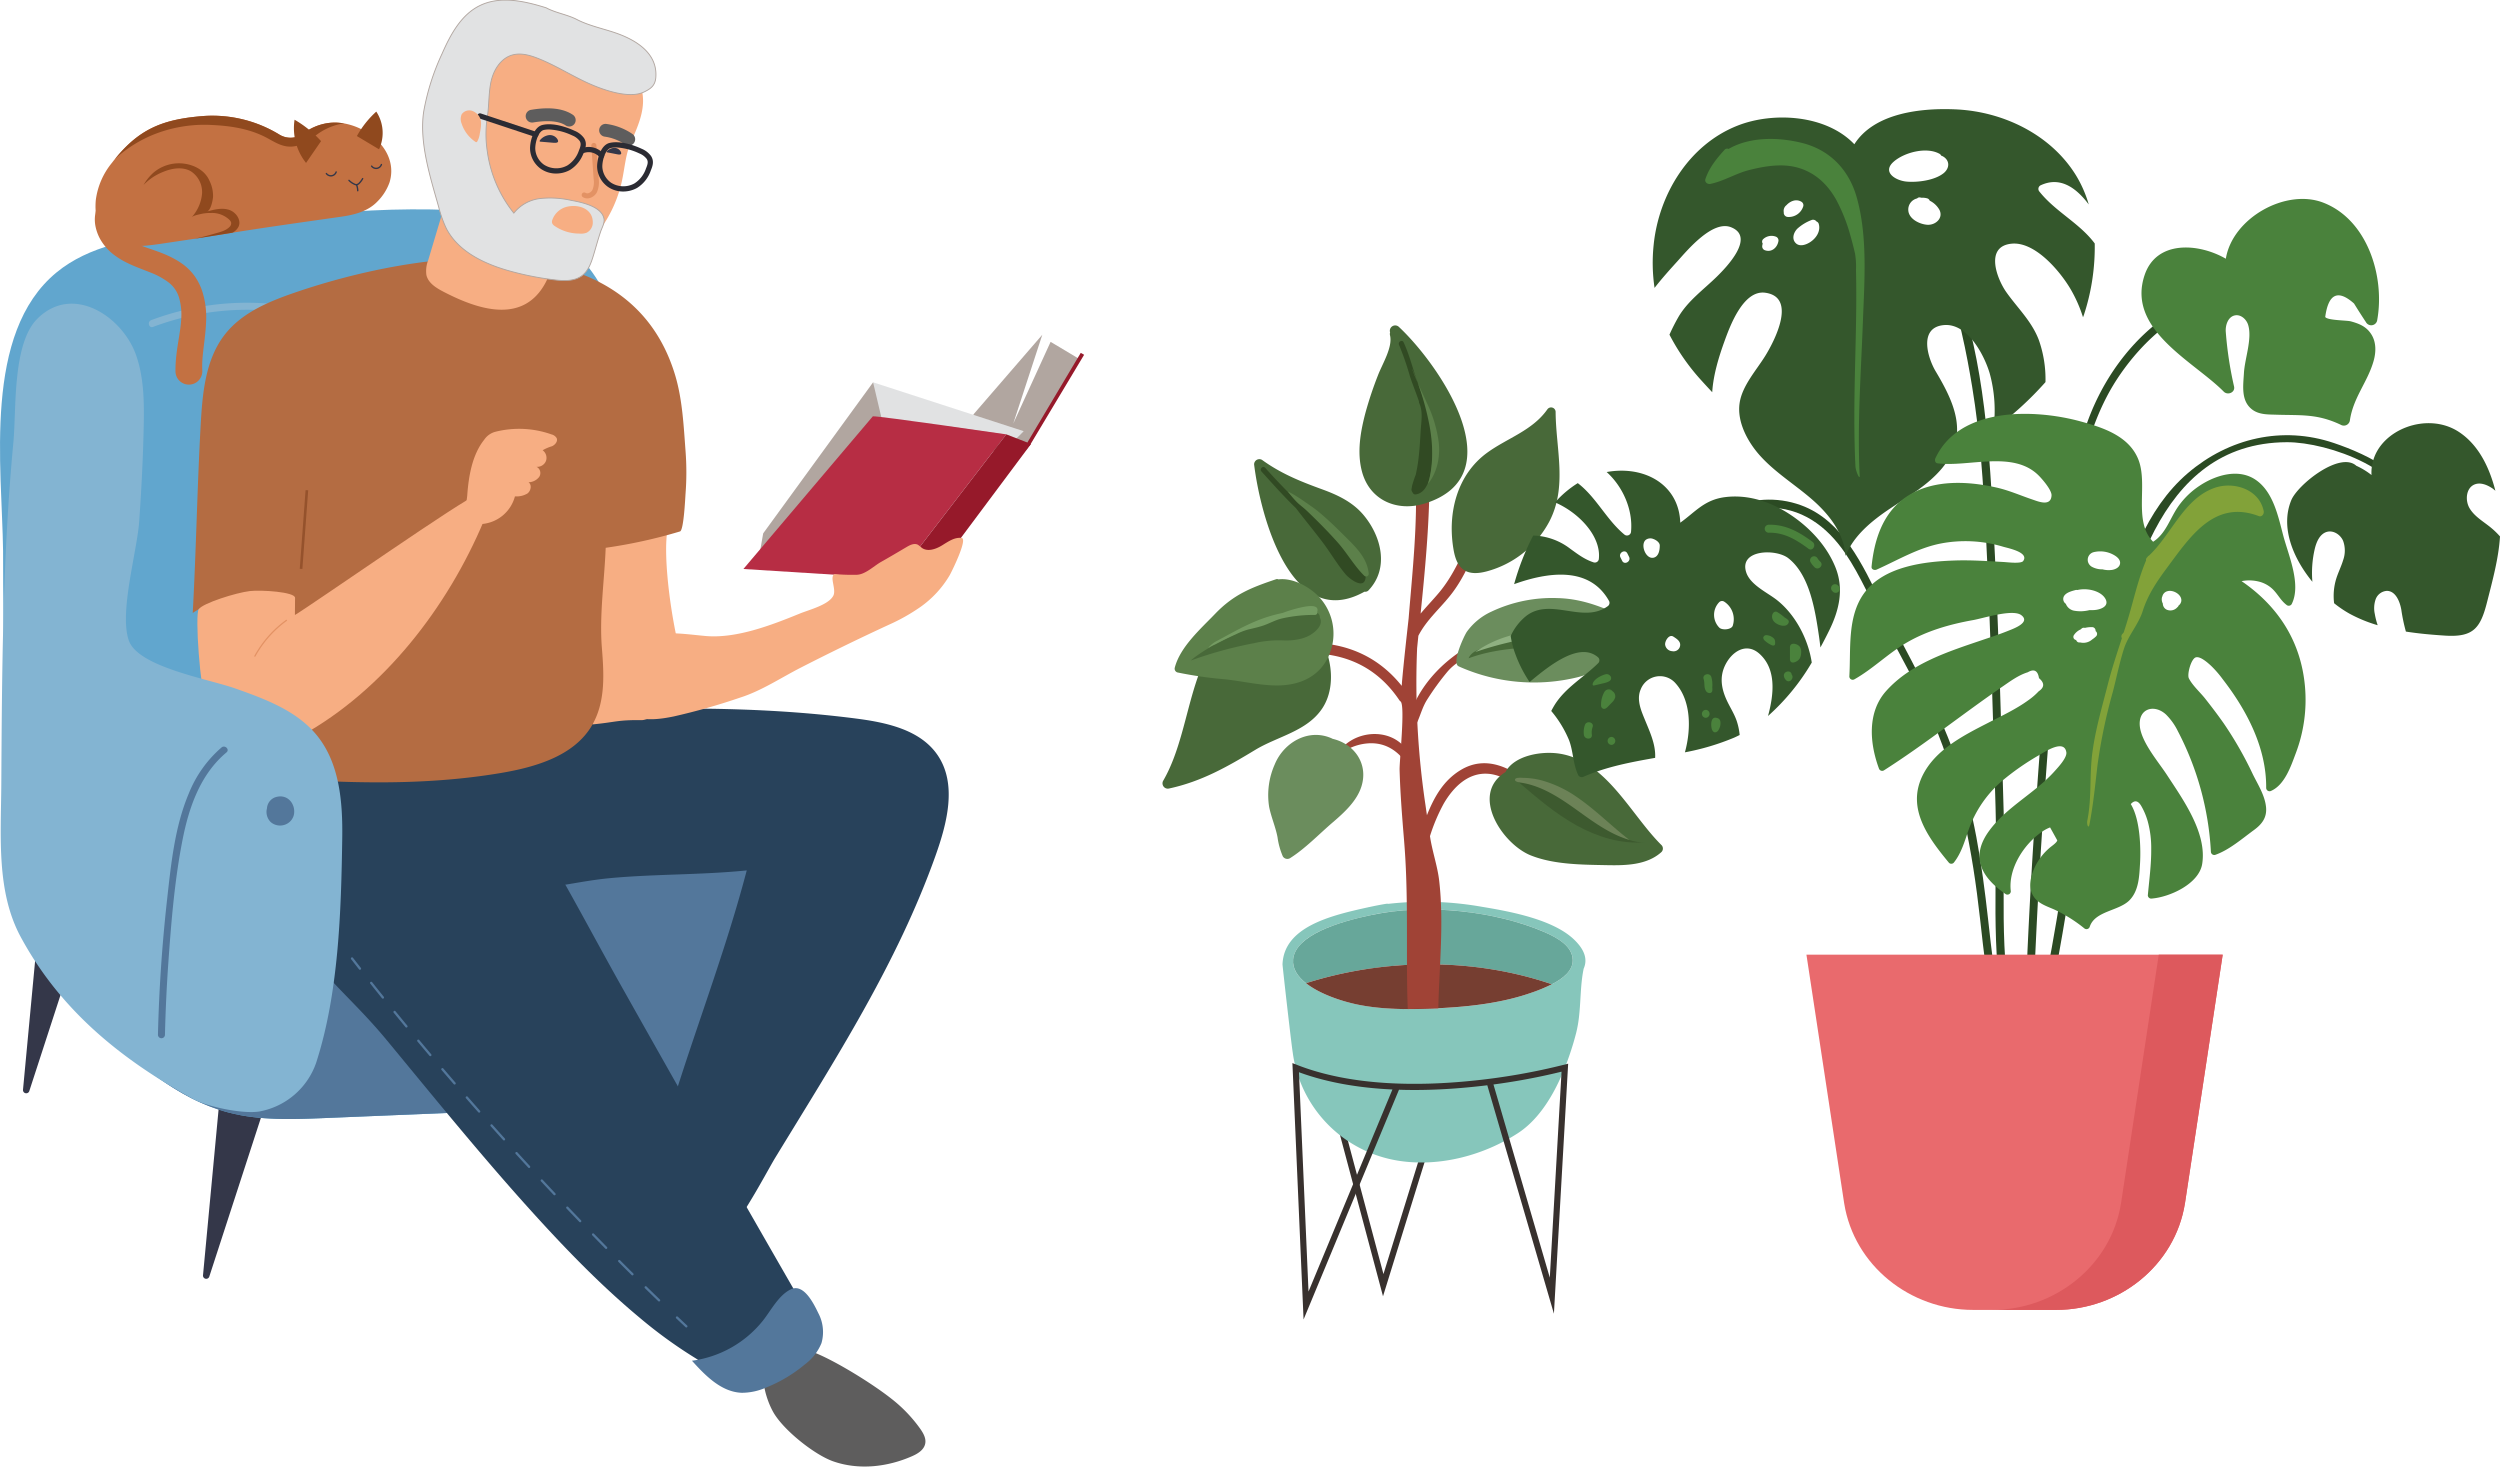 <svg xmlns="http://www.w3.org/2000/svg" width="766.207" height="449.471" viewBox="0 0 766.207 449.471">
    <defs>
        <style>
            .cls-1{fill:#343749}.cls-2{fill:#5e5d5d}.cls-4{fill:#53779b}.cls-5{fill:#83b4d2}.cls-6{fill:#28425b}.cls-7{fill:#f7ae83}.cls-10{fill:#e39264}.cls-11{fill:#b1a6a0}.cls-14{fill:#96192a}.cls-19{stroke-miterlimit:10}.cls-16{fill:#2b2b33}.cls-17{fill:#c37142}.cls-18{fill:#90491e}.cls-19{fill:none;stroke:#38312e;stroke-width:1.886px}.cls-23{fill:#a04336}.cls-24{fill:#486939}.cls-25{fill:#314a23}.cls-26{fill:#5c804a}.cls-28{fill:#6b8d5d}.cls-29{fill:#8fb081}.cls-32{fill:#2b4a23}.cls-33{fill:#4a823c}.cls-34{fill:#34572c}
        </style>
    </defs>
    <g id="Component_188_1" data-name="Component 188 – 1" transform="translate(0 .036)">
        <g id="Group_3722" data-name="Group 3722" transform="translate(-602.355 -265.828)">
            <g id="Warstwa_1" data-name="Warstwa 1" transform="translate(602.355 265.828)">
                <g id="Group_2079" data-name="Group 2079">
                    <g id="Group_2009" data-name="Group 2009" transform="translate(62.213 318.176)">
                        <g id="Group_2008" data-name="Group 2008">
                            <path id="Path_410" data-name="Path 410" class="cls-1" d="m-1603.547 1706.934-6.124 65.169a.99.99 0 0 0 .894 1.079.99.99 0 0 0 1.034-.679l20.239-62.25a8.238 8.238 0 0 0-5.289-10.384 8.238 8.238 0 0 0-10.385 5.289 8.658 8.658 0 0 0-.369 1.776z" transform="translate(1609.675 -1699.462)"/>
                        </g>
                    </g>
                    <g id="Group_2011" data-name="Group 2011" transform="translate(7.045 261.313)">
                        <g id="Group_2010" data-name="Group 2010">
                            <path id="Path_411" data-name="Path 411" class="cls-1" d="m-1633.911 1675.636-6.125 65.171a.989.989 0 0 0 .894 1.077.988.988 0 0 0 1.034-.679l20.239-62.25a8.24 8.24 0 0 0-5.288-10.385 8.237 8.237 0 0 0-10.385 5.289 8.646 8.646 0 0 0-.369 1.777z" transform="translate(1640.04 -1668.164)"/>
                        </g>
                    </g>
                    <g id="Group_2012" data-name="Group 2012" transform="translate(233.908 412.768)">
                        <path id="Path_412" data-name="Path 412" class="cls-2" d="M-1476.019 1767.3a44.016 44.016 0 0 1 8.957 9.295c.923 1.323 1.844 2.874 1.559 4.5-.342 1.968-2.262 3.143-4.021 3.917-7.629 3.361-16.357 4.313-24.142 1.606-5.765-2.006-15.265-9.564-18.393-15.049-2.471-4.331-5.009-13.124-1.065-17.477a8.59 8.59 0 0 1 6.545-2.568 20.246 20.246 0 0 1 6.922 1.673c6.52 2.539 17.777 9.489 23.638 14.103z" transform="translate(1515.172 -1751.527)"/>
                    </g>
                    <g id="Group_2016" data-name="Group 2016" transform="translate(0 64.118)">
                        <g id="Group_2013" data-name="Group 2013">
                            <path id="Path_413" data-name="Path 413" d="M-1493.706 1560.695c-32.172-3.218-64.557 1.419-96.557 6.045-12.808 1.852-26.317 4-36.313 12.211-22.667 18.619-16.731 59.6-16.4 85.325 0 27.871.709 55.76 1.063 83.628.142 11.139-1.439 22.532 3.577 32.55 5.648 11.284 14.309 20.121 23.419 28.655 12.142 11.375 25 23.157 41.115 27.343 9.56 2.483 19.6 2.091 29.471 1.682l84.006-3.479c12.83-.532 21-2.2 33.077-6.573s23.407-12.151 29.436-23.49 5.669-26.52-2.952-36.039c-8.285-9.146-21.676-11.315-32.158-17.828-15.817-9.825-23.727-28.993-25.234-47.551s2.366-37.067 5.016-55.5 4.006-37.712-2.265-55.244-19.773-29.882-38.301-31.735z" transform="translate(1643.918 -1559.625)" style="fill:#61a6ce"/>
                        </g>
                        <g id="Group_2014" data-name="Group 2014" transform="translate(3.126 182.66)">
                            <path id="Path_414" data-name="Path 414" class="cls-4" d="m-1416.127 1664.406 21.965-4.242c.9 20.773 5.133 43.137-5.06 62.306-6.028 11.339-17.36 19.118-29.436 23.49s-20.247 6.04-33.077 6.573l-84.006 3.479c-9.869.409-19.91.8-29.47-1.682-16.113-4.186-28.973-15.968-41.115-27.343-9.109-8.533-17.77-17.37-23.418-28.655a31.249 31.249 0 0 1-2.453-6.906 941.386 941.386 0 0 1 131.65-14.556c19.651-.759 36.48-1.277 55.771-5z" transform="translate(1642.198 -1660.164)"/>
                        </g>
                        <g id="Group_2015" data-name="Group 2015" transform="translate(45.619 28.63)">
                            <path id="Path_415" data-name="Path 415" class="cls-5" d="M-1618.083 1580.717a83.336 83.336 0 0 1 37.249-4.955c1.364.131 1.379 2.282 0 2.15a81.865 81.865 0 0 0-36.676 4.878c-1.297.486-1.856-1.59-.573-2.073z" transform="translate(1618.809 -1575.384)"/>
                        </g>
                    </g>
                    <g id="Group_2017" data-name="Group 2017" transform="translate(81.693 207.242)">
                        <path id="Path_416" data-name="Path 416" class="cls-6" d="M-1593.7 1709.813c8.108 18.413 18.8 24.612 31.609 40.126 14.3 17.313 28.437 34.774 43.473 51.458 10.652 11.821 21.743 23.37 33.989 33.562a141.857 141.857 0 0 0 16.553 12.065c5.713 3.5 10.211 8.243 17.533 6.684 4.618-.983 8.65-3.721 12.443-6.535 3.034-2.253 6.283-5.129 6.312-8.91.016-2.238-1.135-4.3-2.255-6.241q-27.994-48.539-55.482-97.45c-8.5-15.074-16.553-30.544-25.388-45.4-7.287-12.251-14.829-26.762-25.241-36.653-10.062-9.555-41.694-22.024-52.717-7.453-4.587 6.066-4.915 20.915-5.612 28.141-1.198 12.382-.279 25.111 4.783 36.606z" transform="translate(1598.953 -1638.403)"/>
                    </g>
                    <g id="Group_2018" data-name="Group 2018" transform="translate(114.694 215.869)">
                        <path id="Path_417" data-name="Path 417" class="cls-6" d="M-1433.437 1647.426c9.443 1.206 19.921 3.37 25.294 11.228 6.032 8.82 2.972 20.748-.609 30.815-11.795 33.151-30.764 62.487-49.088 92.525-3 4.92-13.234 24.947-18.688 26.811-9 3.072-11.186-19.062-17.9-25.795 8.019-30.534 19.788-58.471 27.81-89-13.96 1.421-28.213 1.079-42.041 2.384-14.364 1.357-25.239 6.081-39.877.794a53.417 53.417 0 0 1-30.014-27.579c-1.893-4.117-3.23-8.993-1.293-13.092 2.053-4.346 7.047-6.348 11.656-7.716a139.279 139.279 0 0 1 32.4-5.554c10.779-.559 21.422 1.671 32.029 1.4 23.567-.595 46.811-.224 70.321 2.779z" transform="translate(1580.789 -1643.151)"/>
                    </g>
                    <g id="Group_2023" data-name="Group 2023" transform="translate(59.069 79.039)">
                        <g id="Group_2021" data-name="Group 2021">
                            <g id="Group_2019" data-name="Group 2019" transform="translate(118.671 83.218)">
                                <path id="Path_418" data-name="Path 418" class="cls-7" d="M-1546.057 1621.2a115.387 115.387 0 0 1 26.7-7.556 177.706 177.706 0 0 0-.229 3.158c-.738 11.913 3.461 38.6 9.233 48.64-2.824-.264-13.939 6.646-16.764 6.617-7.563-.08-7.583.572-15.109 1.313-1.584-10.362-4.174-41.697-3.831-52.172z" transform="translate(1546.088 -1613.643)"/>
                            </g>
                            <g id="Group_2020" data-name="Group 2020">
                                <path id="Path_419" data-name="Path 419" d="M-1611.406 1676.625c1.047-19.149 1.355-37.819 2.4-56.97.547-10 1.352-20.717 7.591-28.555 5.388-6.771 13.89-10.15 22.085-12.93 35.837-12.149 101.024-22.955 115.727 25.417 2.289 7.531 2.656 15.727 3.245 23.532a85.6 85.6 0 0 1-.005 12.881c-.1 1.332-.543 11.293-1.7 11.64a154.175 154.175 0 0 1-22.776 5.013c-.39 9.949-1.962 20.621-1.179 30.537.622 7.865 1.2 16.388-2.858 23.6-5.4 9.589-17.338 13.07-28.19 14.9-24.462 4.113-48.711 3.052-73.265 1.3-1.457-.105 3.034-25.984 3.6-28.3 2.251-9.2 6.513-17.218 6.682-26.691a37.445 37.445 0 0 0-31.357 4.626z" transform="translate(1611.406 -1567.838)" style="fill:#b46c42"/>
                            </g>
                        </g>
                        <g id="Group_2022" data-name="Group 2022" transform="translate(32.8 71.133)">
                            <path id="Rectangle_1047" data-name="Rectangle 1047" transform="rotate(-85.767 12.982 12.057)" style="fill:#95522c" d="M0 0h24.18v.806H0z"/>
                        </g>
                    </g>
                    <g id="Group_2024" data-name="Group 2024" transform="translate(130.564 53.251)">
                        <path id="Path_420" data-name="Path 420" class="cls-7" d="m-1563.475 1553.644-7.92 26.507a9.038 9.038 0 0 0-.545 4.473c.569 2.562 3.151 4.07 5.483 5.271 9.128 4.695 22.4 9.691 29.8-.875 3.775-5.4 4.432-12.3 4.969-18.868z" transform="translate(1572.054 -1553.644)"/>
                    </g>
                    <g id="Group_2028" data-name="Group 2028" transform="translate(60.493 131.393)">
                        <g id="Group_2025" data-name="Group 2025" transform="translate(0 20.834)">
                            <path id="Path_421" data-name="Path 421" class="cls-7" d="M-1525.838 1608.135c2.624 1.706 3.979 5.058 3.023 7.334-11.15 26.551-30.733 51.919-55.931 65.858-4.891 2.705-10.392 5.161-15.894 4.168-6.279-1.134-11.041-6.659-13.119-12.692s-3.646-28.55-2.447-30.239c1.317-1.854 11.343-5.031 15.639-5.552 3.407-.412 13.9.247 13.88 2.073-.007.976-.025 3.345-.042 5.258 5.386-3.206 53.719-36.972 54.891-36.208z" transform="translate(1610.622 -1608.122)"/>
                        </g>
                        <g id="Group_2026" data-name="Group 2026" transform="translate(82.219)">
                            <path id="Path_422" data-name="Path 422" class="cls-7" d="M-1564.868 1616.94c.411-5.719 1.5-12.334 5.178-16.931a5.957 5.957 0 0 1 3.528-2.476 29.671 29.671 0 0 1 5.358-.823 29.688 29.688 0 0 1 10.719 1.307c.345.109.689.225 1.028.346a2.514 2.514 0 0 1 1.586 1.145c.423.963-.452 2.03-1.408 2.473a13.231 13.231 0 0 0-2.889 1.241 2.877 2.877 0 0 1 1.023 3.261 2.878 2.878 0 0 1-2.9 1.81 2.142 2.142 0 0 1 .783 3.141 4.274 4.274 0 0 1-3.241 1.6c1.1.763.752 2.618-.315 3.426a6.458 6.458 0 0 1-3.841.892 11.431 11.431 0 0 1-9.153 8.348 6.616 6.616 0 0 1-3.957-.456c-3.131-1.569-1.699-5.495-1.499-8.304z" transform="translate(1565.368 -1596.654)"/>
                        </g>
                        <g id="Group_2027" data-name="Group 2027" transform="translate(17.437 58.511)">
                            <path id="Path_423" data-name="Path 423" class="cls-10" d="M-1600.831 1640.2a.192.192 0 0 1-.093-.023.193.193 0 0 1-.076-.263 33.6 33.6 0 0 1 9.718-11.014.2.2 0 0 1 .271.042.2.2 0 0 1-.044.271 33.245 33.245 0 0 0-9.607 10.886.192.192 0 0 1-.169.101z" transform="translate(1601.024 -1628.86)"/>
                        </g>
                    </g>
                    <g id="Group_2032" data-name="Group 2032" transform="translate(.221 93.042)">
                        <g id="Group_2029" data-name="Group 2029">
                            <path id="Path_424" data-name="Path 424" class="cls-5" d="M-1602.323 1591.275c2.468 7 2.505 14.59 2.348 22.009-.205 9.673-.7 19.336-1.379 28.986-.656 9.271-6.188 27.962-3.176 36.51 2.865 8.132 24.2 11.715 32.619 14.687 9.215 3.254 18.913 6.84 25.061 14.437 6.94 8.573 7.887 20.44 7.725 31.47-.329 22.471-1.088 47.466-8.006 68.846a22.754 22.754 0 0 1-17.306 14.885c-4.985.877-16.062-1.409-20.492-3.857-21.715-12-40.432-26.865-52.717-49.581-7.567-13.993-6.062-30.933-5.968-47.1.205-34.863.409-69.793 3.7-104.529.945-9.956-.374-30.134 7.311-37.846 10.889-10.925 26.134-.682 30.28 11.083z" transform="translate(1643.796 -1575.546)"/>
                        </g>
                        <g id="Group_2030" data-name="Group 2030" transform="translate(48.183 135.739)">
                            <path id="Path_425" data-name="Path 425" class="cls-4" d="M-1614.489 1697.293c1.232-11 2.345-22.443 6.7-32.733a36.6 36.6 0 0 1 10.006-14.035c1.053-.881 2.583.63 1.518 1.519-8 6.684-11.491 16.782-13.452 26.709-2.418 12.247-3.45 24.876-4.339 37.31q-.8 11.255-1.068 22.54a1.075 1.075 0 0 1-2.149 0q.493-20.703 2.784-41.31z" transform="translate(1617.276 -1650.258)"/>
                        </g>
                        <g id="Group_2031" data-name="Group 2031" transform="translate(81.472 151.006)">
                            <path id="Path_426" data-name="Path 426" class="cls-4" d="M-1598.82 1662.3a3.847 3.847 0 0 1 3.192-3.544 4.219 4.219 0 0 1 2.845.383 4.4 4.4 0 0 1 1.873 2.1 4.985 4.985 0 0 1 .331 3.072 4.172 4.172 0 0 1-1.67 2.466 4.411 4.411 0 0 1-5.423-.242 4.369 4.369 0 0 1-1.148-4.235z" transform="translate(1598.953 -1658.661)"/>
                        </g>
                    </g>
                    <g id="Group_2033" data-name="Group 2033" transform="translate(212.073 394.763)">
                        <path id="Path_427" data-name="Path 427" class="cls-4" d="M-1488.451 1749.3a12.343 12.343 0 0 1 .959 9.148 15.232 15.232 0 0 1-4.971 6.437 43.859 43.859 0 0 1-12.033 7.205 18.512 18.512 0 0 1-7.446 1.594c-6.219-.234-11.087-5.2-15.25-9.827a33.422 33.422 0 0 0 21.822-12.376c2.444-3.116 4.707-7.605 8.383-9.468 3.965-2.013 7.034 4.159 8.536 7.287z" transform="translate(1527.191 -1741.617)"/>
                    </g>
                    <g id="Group_2038" data-name="Group 2038" transform="translate(107.541 293.376)">
                        <g id="Group_2037" data-name="Group 2037">
                            <g id="Group_2034" data-name="Group 2034" transform="translate(99.593 110.033)">
                                <path id="Path_428" data-name="Path 428" class="cls-4" d="M-1526.695 1749.786a.343.343 0 0 1-.241-.1q-1.428-1.341-2.864-2.7a.355.355 0 0 1-.012-.5.357.357 0 0 1 .5-.013q1.433 1.363 2.858 2.7a.354.354 0 0 1 .016.5.349.349 0 0 1-.257.113z" transform="translate(1529.91 -1746.376)"/>
                            </g>
                            <g id="Group_2035" data-name="Group 2035" transform="translate(5.876 7.494)">
                                <path id="Path_429" data-name="Path 429" class="cls-4" d="M-1492.917 1787.918a.354.354 0 0 1-.247-.1q-2.042-1.976-4.094-3.986a.354.354 0 0 1-.005-.5.353.353 0 0 1 .5-.005q2.052 2.011 4.093 3.984a.355.355 0 0 1 .007.5.353.353 0 0 1-.254.107zm-8.161-8a.353.353 0 0 1-.249-.1q-2.019-2-4.044-4.039a.354.354 0 0 1 0-.5.354.354 0 0 1 .5 0q2.022 2.033 4.041 4.037a.353.353 0 0 1 0 .5.35.35 0 0 1-.247.104zm-8.06-8.1a.35.35 0 0 1-.252-.107q-2-2.025-3.99-4.078a.354.354 0 0 1 .005-.5.354.354 0 0 1 .5.008q2 2.049 3.988 4.077a.356.356 0 0 1-.005.5.351.351 0 0 1-.245.103zm-7.956-8.181a.35.35 0 0 1-.256-.109q-1.973-2.052-3.946-4.124a.355.355 0 0 1 .013-.5.355.355 0 0 1 .5.013q1.97 2.071 3.943 4.122a.355.355 0 0 1-.009.5.358.358 0 0 1-.244.101zm-7.869-8.272a.352.352 0 0 1-.258-.11q-1.954-2.077-3.9-4.17a.356.356 0 0 1 .018-.5.358.358 0 0 1 .5.018q1.946 2.093 3.9 4.168a.354.354 0 0 1-.015.5.352.352 0 0 1-.244.097zm-7.783-8.358a.352.352 0 0 1-.262-.115q-1.935-2.1-3.861-4.211a.353.353 0 0 1 .022-.5.358.358 0 0 1 .5.022q1.924 2.112 3.859 4.209a.356.356 0 0 1-.02.5.357.357 0 0 1-.237.098zm-7.7-8.443a.358.358 0 0 1-.263-.116q-1.916-2.125-3.819-4.255a.353.353 0 0 1 .027-.5.356.356 0 0 1 .5.027q1.9 2.128 3.817 4.251a.358.358 0 0 1-.025.5.366.366 0 0 1-.236.097zm-7.614-8.526a.349.349 0 0 1-.265-.12q-1.9-2.147-3.777-4.295a.356.356 0 0 1 .034-.5.353.353 0 0 1 .5.033q1.878 2.148 3.774 4.293a.355.355 0 0 1-.031.5.359.359 0 0 1-.234.093zm-7.529-8.612a.353.353 0 0 1-.267-.122q-1.877-2.172-3.732-4.34a.352.352 0 0 1 .041-.5.351.351 0 0 1 .5.038q1.856 2.166 3.73 4.335a.355.355 0 0 1-.036.5.355.355 0 0 1-.235.093zm-7.437-8.7a.352.352 0 0 1-.268-.125q-1.853-2.191-3.679-4.375a.355.355 0 0 1 .046-.5.352.352 0 0 1 .5.046q1.826 2.182 3.675 4.371a.356.356 0 0 1-.042.5.352.352 0 0 1-.23.091zm-7.327-8.77a.349.349 0 0 1-.273-.129q-1.829-2.212-3.626-4.417a.357.357 0 0 1 .051-.5.356.356 0 0 1 .5.051q1.8 2.2 3.623 4.415a.355.355 0 0 1-.047.5.351.351 0 0 1-.226.089zm-7.22-8.857a.358.358 0 0 1-.276-.131q-1.8-2.24-3.568-4.466a.355.355 0 0 1 .056-.5.355.355 0 0 1 .5.056q1.766 2.224 3.567 4.462a.356.356 0 0 1-.053.5.358.358 0 0 1-.224.088z" transform="translate(1581.493 -1689.937)"/>
                            </g>
                            <g id="Group_2036" data-name="Group 2036">
                                <path id="Path_430" data-name="Path 430" class="cls-4" d="M-1581.955 1689.625a.348.348 0 0 1-.278-.134q-1.221-1.559-2.42-3.109a.354.354 0 0 1 .064-.5.351.351 0 0 1 .5.063q1.2 1.548 2.417 3.1a.354.354 0 0 1-.061.5.348.348 0 0 1-.222.08z" transform="translate(1584.726 -1685.812)"/>
                            </g>
                        </g>
                    </g>
                    <g id="Group_2047" data-name="Group 2047" transform="translate(227.843 102.554)">
                        <g id="Group_2039" data-name="Group 2039" transform="translate(65.705)">
                            <path id="Path_431" data-name="Path 431" class="cls-11" d="m-1445.063 1588.239-8.839-5.279-11.454 25.053 8.909-27.232-21.009 24.3-4.89 10.325 11 .933 7.625.625 2.587-1.065z" transform="translate(1482.346 -1580.781)"/>
                        </g>
                        <g id="Group_2040" data-name="Group 2040" transform="translate(39.581 14.585)">
                            <path id="Path_432" data-name="Path 432" d="m-1450.405 1603.781-46.156-14.972-.164 17.211s40.354 2.051 41.555 1.833 4.765-4.072 4.765-4.072z" transform="translate(1496.725 -1588.809)" style="fill:#e1e2e3"/>
                        </g>
                        <g id="Group_2041" data-name="Group 2041" transform="translate(4.439 14.585)">
                            <path id="Path_433" data-name="Path 433" class="cls-11" d="m-1480.763 1588.809-33.683 46.29-1.623 9.217 38.935-40.145z" transform="translate(1516.068 -1588.809)"/>
                        </g>
                        <g id="Group_2046" data-name="Group 2046" transform="translate(0 5.556)">
                            <g id="Group_2042" data-name="Group 2042" transform="translate(0 19.444)">
                                <path id="Path_434" data-name="Path 434" d="M-1478.848 1594.548c1.3-.237 40.907 5.525 40.907 5.525l-33.969 44.192-46.6-2.929z" transform="translate(1518.511 -1594.541)" style="fill:#b72d44"/>
                            </g>
                            <g id="Group_2043" data-name="Group 2043" transform="translate(46.601 24.976)">
                                <path id="Path_435" data-name="Path 435" class="cls-14" d="M-1492.861 1641.778c2.018-.634 12.458-2.275 12.458-2.275l29.086-38.976-7.574-2.941z" transform="translate(1492.861 -1597.586)"/>
                            </g>
                            <g id="Group_2045" data-name="Group 2045" transform="translate(87.021)">
                                <g id="Group_2044" data-name="Group 2044">
                                    <path id="Path_436" data-name="Path 436" class="cls-14" d="m-1469.99 1612.427-.623-1.107 16.369-27.481 1.031.588z" transform="translate(1470.613 -1583.839)"/>
                                </g>
                            </g>
                        </g>
                    </g>
                    <g id="Group_2048" data-name="Group 2048" transform="translate(186.979 164.794)">
                        <path id="Path_437" data-name="Path 437" class="cls-7" d="M-1445.974 1636.294a58.187 58.187 0 0 1-9.524 5.361q-13.653 6.312-27.051 13.167c-6.034 3.087-12.093 7.122-18.5 9.16a197.579 197.579 0 0 1-20.536 5.824c-4.123.838-8.5 1.387-12.456-.06-8.45-3.09-9.023-15.593-2.745-21.095 3.261-2.856 7.688-4.068 12.018-4.311s8.653.391 12.97.785c9.429.859 20.241-3.314 28.908-6.855 2.936-1.2 8.815-2.658 10.292-5.465 1.036-1.964-1.267-5.785.4-6.653a60.778 60.778 0 0 0 6.971.212c2.6-.2 5.093-2.709 7.269-3.935 2.629-1.481 5.234-3.029 7.838-4.568 1.05-.621 2.338-1.257 3.428-.709a9.038 9.038 0 0 1 1.2.939c1.77 1.314 4.3.443 6.179-.7s3.861-2.6 6.048-2.313c2.015.262-3.257 10.748-3.646 11.413a31.375 31.375 0 0 1-9.063 9.803z" transform="translate(1541.003 -1615.039)"/>
                    </g>
                    <g id="Group_2065" data-name="Group 2065" transform="translate(129.521)">
                        <g id="Group_2052" data-name="Group 2052">
                            <g id="Group_2051" data-name="Group 2051">
                                <g id="Group_2049" data-name="Group 2049" transform="translate(4.081 8.554)">
                                    <path id="Path_438" data-name="Path 438" class="cls-7" d="M-1520.419 1591.264a38.867 38.867 0 0 1-2.94 3.469c-2.075 2.175-4.453 4.7-7.465 5.609-3.764 1.134-7.948.522-11.649-.41-7.433-1.871-14.745-5.016-20.109-10.5a25.475 25.475 0 0 1-6.526-11.551 22.309 22.309 0 0 1-.567-6.929c.148-2.216-.4-4.043-.569-6.254-.776-10.1 1.659-21.181 8.6-28.924 5.072-5.661 13.307-7.471 20.706-6.467a55.719 55.719 0 0 1 19.958 6.5c2.664 1.511 4.884 3.457 7.487 5.018 2.563 1.537 5.083 3.536 6.008 6.533 1.784 5.779-.85 11.5-3.125 16.657-1.639 3.712-1.891 7.849-2.741 11.807a39.745 39.745 0 0 1-7.068 15.442z" transform="translate(1570.382 -1529.043)"/>
                                </g>
                                <g id="Group_2050" data-name="Group 2050">
                                    <path id="Path_439" data-name="Path 439" d="M-1504.764 1552.492c-4.52 2.168-12.273-.606-16.2-2.3-5.634-2.431-10.8-5.867-16.52-8.083-2.484-.961-5.238-1.69-7.8-.906-3.5 1.07-5.671 4.7-6.41 8.288-.745 3.616-.526 7.342-1.143 10.955a34.284 34.284 0 0 0 .054 10.343 38.518 38.518 0 0 0 8.116 18.82 12.075 12.075 0 0 1 8.147-4.473 29.512 29.512 0 0 1 9.484.578c3.071.571 9.37 1.819 10.011 5.683.214 1.286-.641 2.7-1.039 3.877-.772 2.287-1.4 4.631-2.1 6.944-.723 2.4-1.55 4.965-3.528 6.506-2.387 1.859-5.728 1.7-8.728 1.318a91.911 91.911 0 0 1-14.25-2.895c-7.485-2.18-15.181-5.945-18.724-12.9a35.005 35.005 0 0 1-2.293-6.481c-2.551-9.066-6.046-19.818-4.6-29.292a71.172 71.172 0 0 1 5.659-17.786c2.535-5.756 5.75-11.753 11.361-14.586 6.3-3.181 13.826-1.5 20.507.589 2.909 1.577 6.464 2.055 9.442 3.6 3.539 1.842 7.9 2.756 11.677 4.042 6.188 2.1 13.052 6.139 12.494 13.639-.192 2.528-1.507 3.51-3.617 4.52z" transform="translate(1572.628 -1524.334)" style="stroke-miterlimit:10;stroke:#b1a6a0;stroke-width:.283px;fill:#e1e2e3"/>
                                </g>
                            </g>
                        </g>
                        <g id="Group_2053" data-name="Group 2053" transform="translate(48.754 43.772)">
                            <path id="Path_440" data-name="Path 440" class="cls-10" d="M-1544.087 1565.425a2.442 2.442 0 0 1-1.364-.405.777.777 0 0 1-.213-1.075.776.776 0 0 1 1.077-.213 1.012 1.012 0 0 0 .823.1 2.111 2.111 0 0 0 1.274-1.025 6.376 6.376 0 0 0 .354-3.416l-.7-10.136a.776.776 0 0 1 .721-.827.766.766 0 0 1 .827.721l.7 10.134a7.827 7.827 0 0 1-.527 4.241 3.656 3.656 0 0 1-2.265 1.81 2.822 2.822 0 0 1-.707.091z" transform="translate(1545.794 -1548.426)"/>
                        </g>
                        <g id="Group_2054" data-name="Group 2054" transform="translate(54.113 37.933)">
                            <path id="Path_441" data-name="Path 441" class="cls-2" d="M-1533.778 1551.884a1.957 1.957 0 0 1-1.108-.343 14.65 14.65 0 0 0-6.259-2.415 1.965 1.965 0 0 1-1.681-2.213 1.961 1.961 0 0 1 2.215-1.68 18.622 18.622 0 0 1 7.947 3.063 1.965 1.965 0 0 1 .51 2.732 1.966 1.966 0 0 1-1.624.856z" transform="translate(1542.844 -1545.213)"/>
                        </g>
                        <g id="Group_2055" data-name="Group 2055" transform="translate(31.597 33.163)">
                            <path id="Path_442" data-name="Path 442" class="cls-2" d="M-1541.888 1548.161a1.962 1.962 0 0 1-1.094-.332c-1.986-1.332-5.525-1.655-9.962-.905a1.967 1.967 0 0 1-2.266-1.611 1.965 1.965 0 0 1 1.609-2.266c5.589-.943 9.9-.432 12.807 1.517a1.965 1.965 0 0 1 .538 2.727 1.962 1.962 0 0 1-1.632.87z" transform="translate(1555.237 -1542.587)"/>
                        </g>
                        <g id="Group_2056" data-name="Group 2056" transform="translate(56.386 45.288)">
                            <path id="Path_443" data-name="Path 443" class="cls-1" d="M-1541.395 1550.634a.284.284 0 0 1-.167-.074c-.083-.1.016-.251.115-.34a3.425 3.425 0 0 1 2.158-.957 2.2 2.2 0 0 1 2.008 1.1c.561 1.09-.362 1-1.1.86-1.003-.202-2.009-.394-3.014-.589z" transform="translate(1541.593 -1549.262)"/>
                        </g>
                        <g id="Group_2057" data-name="Group 2057" transform="translate(35.864 41.369)">
                            <path id="Path_444" data-name="Path 444" class="cls-1" d="M-1552.618 1549.124a.338.338 0 0 1-.218-.069c-.118-.116-.014-.316.1-.44a4.3 4.3 0 0 1 2.565-1.484 2.754 2.754 0 0 1 2.653 1.1c.847 1.285-.316 1.3-1.254 1.219-1.285-.112-2.566-.217-3.846-.326z" transform="translate(1552.889 -1547.104)"/>
                        </g>
                        <g id="Group_2062" data-name="Group 2062" transform="translate(16.789 34.698)">
                            <g id="Group_2058" data-name="Group 2058" transform="translate(36.699 8.856)">
                                <path id="Path_445" data-name="Path 445" class="cls-16" d="M-1535.2 1563.414a8.171 8.171 0 0 1-4.644-1.4 7.872 7.872 0 0 1-3.343-6.007c-.094-2.222.976-6.859 3.881-7.5 3.589-.79 8 .986 9.728 1.788a6.734 6.734 0 0 1 2.91 2.233c1.079 1.642.414 3.265-.071 4.451a10.141 10.141 0 0 1-4.209 5.336c-.146.08-.294.156-.449.232a8.725 8.725 0 0 1-3.803.867zm-2.171-13.51a7.361 7.361 0 0 0-1.592.162c-1.768.389-2.7 4.022-2.627 5.87a6.331 6.331 0 0 0 2.656 4.76 6.988 6.988 0 0 0 6.836.414 9.14 9.14 0 0 0 .369-.193 8.684 8.684 0 0 0 3.51-4.546c.5-1.226.788-2.1.214-2.968a5.317 5.317 0 0 0-2.246-1.661 19.04 19.04 0 0 0-7.116-1.842zm6.032 11.711z" transform="translate(1543.188 -1548.307)"/>
                            </g>
                            <g id="Group_2059" data-name="Group 2059" transform="translate(16.142 3.344)">
                                <path id="Path_446" data-name="Path 446" class="cls-16" d="M-1546.511 1560.382a8.151 8.151 0 0 1-4.644-1.407 7.867 7.867 0 0 1-3.343-6c-.095-2.224.975-6.86 3.879-7.5 3.588-.79 8 .989 9.729 1.788a6.747 6.747 0 0 1 2.911 2.234c1.078 1.641.413 3.265-.072 4.451a10.131 10.131 0 0 1-4.21 5.334c-.146.082-.294.16-.45.234a8.727 8.727 0 0 1-3.8.866zm-2.173-13.51a7.507 7.507 0 0 0-1.592.16c-1.768.389-2.705 4.022-2.625 5.87a6.321 6.321 0 0 0 2.656 4.76 6.981 6.981 0 0 0 6.835.414c.125-.062.249-.125.369-.191a8.663 8.663 0 0 0 3.51-4.546c.5-1.226.788-2.1.214-2.967a5.3 5.3 0 0 0-2.245-1.663 19.072 19.072 0 0 0-7.122-1.838z" transform="translate(1554.503 -1545.273)"/>
                            </g>
                            <g id="Group_2060" data-name="Group 2060" transform="translate(31.379 10.306)">
                                <path id="Path_447" data-name="Path 447" class="cls-16" d="M-1539.415 1552.562a.8.8 0 0 1-.605-.276 4.395 4.395 0 0 0-5.01-1.265.8.8 0 0 1-1.032-.461.8.8 0 0 1 .46-1.032 5.961 5.961 0 0 1 6.793 1.713.8.8 0 0 1-.083 1.128.8.8 0 0 1-.523.193z" transform="translate(1546.116 -1549.105)"/>
                            </g>
                            <g id="Group_2061" data-name="Group 2061">
                                <path id="Path_448" data-name="Path 448" class="cls-16" d="M-1545.454 1550.7a.8.8 0 0 1-.251-.04l-17.134-5.674a.8.8 0 0 1-.507-1.01.8.8 0 0 1 1.008-.507l17.134 5.674a.8.8 0 0 1 .507 1.01.8.8 0 0 1-.757.547z" transform="translate(1563.388 -1543.432)"/>
                            </g>
                        </g>
                        <g id="Group_2063" data-name="Group 2063" transform="translate(11.674 33.811)">
                            <path id="Path_449" data-name="Path 449" class="cls-7" d="M-1562.162 1543.307a2.827 2.827 0 0 0-3.743.832 3.677 3.677 0 0 0 0 2.883 10.789 10.789 0 0 0 4.157 5.507.5.5 0 0 0 .4.124.479.479 0 0 0 .243-.229 6.633 6.633 0 0 0 .751-2.34c.483-2.595 1.033-5.24-1.808-6.777z" transform="translate(1566.203 -1542.944)"/>
                        </g>
                        <g id="Group_2064" data-name="Group 2064" transform="translate(39.637 63.096)">
                            <path id="Path_450" data-name="Path 450" class="cls-7" d="M-1545.835 1559.219a6.329 6.329 0 0 0-4.864 4.122 1.657 1.657 0 0 0-.078.9 1.77 1.77 0 0 0 .689.876 13.385 13.385 0 0 0 7.68 2.4 5.014 5.014 0 0 0 2.175-.234 3.481 3.481 0 0 0 1.942-3.258c-.021-3.999-4.081-5.478-7.544-4.806z" transform="translate(1550.812 -1559.063)"/>
                        </g>
                    </g>
                    <g id="Group_2078" data-name="Group 2078" transform="translate(29.057 34.167)">
                        <g id="Group_2076" data-name="Group 2076" transform="translate(.212)">
                            <g id="Group_2066" data-name="Group 2066" transform="translate(0 1.239)">
                                <path id="Path_451" data-name="Path 451" class="cls-17" d="M-1624.078 1581.275c4.233 3.416 10.8 2.621 16.057 1.86 3.434-.512 6.817-1.016 10.274-1.533q5.052-.8 10.1-1.61c11.609-1.886 23.315-3.508 34.983-5.174 4.051-.578 8.243-1.575 11.19-4.616a15.676 15.676 0 0 0 3.819-6.027c.131-.462.236-.919.318-1.372 1.78-10.1-10.23-18.183-19.474-16.664a16.245 16.245 0 0 0-7.27 3.134 6.579 6.579 0 0 1-7.536.256 39.392 39.392 0 0 0-22.625-5.62c-13.008.948-20.514 3.915-28.564 14.42a22.477 22.477 0 0 0-4.909 11.361c-.396 4.203.415 8.96 3.637 11.585z" transform="translate(1627.808 -1543.822)"/>
                            </g>
                            <g id="Group_2067" data-name="Group 2067" transform="translate(5.912 1.232)">
                                <path id="Path_452" data-name="Path 452" class="cls-18" d="M-1622.188 1555.137a40.337 40.337 0 0 1 8.817-5.223 41.951 41.951 0 0 1 18.726-3.216c5.467.257 10.93 1.085 15.884 3.519 2.584 1.268 4.937 3.094 7.943 3.107 3.114.014 5.578-1.746 7.976-3.514a18.4 18.4 0 0 1 7.143-3.359c.487-.1.985-.154 1.481-.214a15.231 15.231 0 0 0-5.245-.1 16.4 16.4 0 0 0-7.286 3.132 6.537 6.537 0 0 1-7.516.263 39.5 39.5 0 0 0-22.634-5.63c-12.527.931-19.936 3.725-27.655 13.3.761-.719 1.537-1.422 2.366-2.065z" transform="translate(1624.554 -1543.818)"/>
                            </g>
                            <g id="Group_2068" data-name="Group 2068" transform="translate(60.808 2.489)">
                                <path id="Path_453" data-name="Path 453" class="cls-18" d="M-1586.016 1551.069a33.71 33.71 0 0 0-8.12-6.559 17.122 17.122 0 0 0 3.519 13.241z" transform="translate(1594.338 -1544.51)"/>
                            </g>
                            <g id="Group_2069" data-name="Group 2069" transform="translate(80.109)">
                                <path id="Path_454" data-name="Path 454" class="cls-18" d="M-1583.715 1550.635a29.224 29.224 0 0 1 5.944-7.495 11.911 11.911 0 0 1 .847 11.557z" transform="translate(1583.715 -1543.14)"/>
                            </g>
                            <g id="Group_2072" data-name="Group 2072" transform="translate(77.479 20.333)">
                                <g id="Group_2070" data-name="Group 2070">
                                    <path id="Path_455" data-name="Path 455" class="cls-1" d="M-1582.714 1556.629h-.024a1.77 1.77 0 0 1-.78-.266 5.236 5.236 0 0 1-1.595-1.146.214.214 0 0 1 .027-.3.212.212 0 0 1 .3.027 4.833 4.833 0 0 0 1.47 1.043 1.432 1.432 0 0 0 .587.214 1.233 1.233 0 0 0 .805-.449 5.778 5.778 0 0 0 .966-1.307.217.217 0 0 1 .289-.089.214.214 0 0 1 .087.291 6.085 6.085 0 0 1-1.039 1.407 1.637 1.637 0 0 1-1.093.575z" transform="translate(1585.162 -1554.332)"/>
                                </g>
                                <g id="Group_2071" data-name="Group 2071" transform="translate(2.345 1.956)">
                                    <path id="Path_456" data-name="Path 456" class="cls-1" d="M-1583.322 1557.575a.216.216 0 0 1-.214-.209 5.235 5.235 0 0 0-.323-1.669.217.217 0 0 1 .127-.276.219.219 0 0 1 .276.127 5.738 5.738 0 0 1 .349 1.806.214.214 0 0 1-.207.221z" transform="translate(1583.872 -1555.408)"/>
                                </g>
                            </g>
                            <g id="Group_2073" data-name="Group 2073" transform="translate(84.416 16.017)">
                                <path id="Path_457" data-name="Path 457" class="cls-1" d="M-1579.741 1553.561a1.97 1.97 0 0 1-1.562-.779.214.214 0 0 1 .046-.3.214.214 0 0 1 .3.045 1.52 1.52 0 0 0 1.439.587 1.53 1.53 0 0 0 1.181-1.012.211.211 0 0 1 .269-.136.213.213 0 0 1 .138.269 1.964 1.964 0 0 1-1.521 1.3 1.7 1.7 0 0 1-.29.026z" transform="translate(1581.344 -1551.956)"/>
                            </g>
                            <g id="Group_2074" data-name="Group 2074" transform="translate(70.551 18.295)">
                                <path id="Path_458" data-name="Path 458" class="cls-1" d="M-1587.372 1554.814a1.976 1.976 0 0 1-1.562-.778.214.214 0 0 1 .046-.3.217.217 0 0 1 .3.046 1.53 1.53 0 0 0 1.439.587 1.529 1.529 0 0 0 1.179-1.01.214.214 0 0 1 .271-.138.214.214 0 0 1 .136.269 1.965 1.965 0 0 1-1.519 1.3 1.948 1.948 0 0 1-.29.024z" transform="translate(1588.976 -1553.21)"/>
                            </g>
                            <g id="Group_2075" data-name="Group 2075" transform="translate(14.722 15.841)">
                                <path id="Path_459" data-name="Path 459" class="cls-18" d="M-1619.7 1558.5a16.966 16.966 0 0 1 5.941-3.977c2.734-1.148 5.957-1.677 8.522-.236a7.6 7.6 0 0 1 3.463 6.906 12.369 12.369 0 0 1-3.253 7.285c.514-.59 2.077-.879 2.807-1.052a12.48 12.48 0 0 1 3.188-.334 7.685 7.685 0 0 1 5.651 2.1 1.887 1.887 0 0 1 .512.783 1.444 1.444 0 0 1-.4 1.3c-1.23 1.339-3.205 1.7-4.876 2.2q-3.074.908-6.215 1.566c3.959-.623 7.916-1.248 11.871-1.9a4.269 4.269 0 0 0 1.9-1.837c.952-2.071-.825-4.547-2.976-5.2-2.18-.675-4.486-.065-6.689.531 1.188-.326 1.778-3.5 1.851-4.47a10.385 10.385 0 0 0-1.137-5.038c-1.408-3.209-4.9-4.936-8.334-5.225a12.111 12.111 0 0 0-8.771 2.812 15.111 15.111 0 0 0-3.055 3.786z" transform="translate(1619.705 -1551.859)"/>
                            </g>
                        </g>
                        <g id="Group_2077" data-name="Group 2077" transform="translate(0 27.767)">
                            <path id="Path_460" data-name="Path 460" class="cls-17" d="M-1627.4 1560.467a10.619 10.619 0 0 0-.3 5.425 13.527 13.527 0 0 0 1.935 4.686 15.631 15.631 0 0 0 3.286 3.637 22.685 22.685 0 0 0 3.841 2.485c2.614 1.352 5.214 2.245 7.531 3.185a22.8 22.8 0 0 1 5.953 3.245 9.231 9.231 0 0 1 3.1 4.724 18.759 18.759 0 0 1 .607 6.47c-.238 4.617-1.8 9.815-1.757 15.9v.024a4.114 4.114 0 0 0 4.143 4.086 4.113 4.113 0 0 0 4.086-4.14c0-.069 0-.151-.007-.218-.265-4.438 1.007-9.508 1.186-15.365a26.04 26.04 0 0 0-1.251-9.05 17.621 17.621 0 0 0-2.235-4.421 16.556 16.556 0 0 0-3.481-3.574c-5.223-3.86-10.85-4.666-14.953-6.693a16.366 16.366 0 0 1-2.812-1.664 9.308 9.308 0 0 1-2.046-2.089 5.858 5.858 0 0 1-1.155-4.82l.015-.043a2.975 2.975 0 0 0-2-3.7 2.978 2.978 0 0 0-3.686 1.91z" transform="translate(1627.925 -1558.423)"/>
                        </g>
                    </g>
                </g>
            </g>
            <g id="Group_2578" data-name="Group 2578" transform="translate(958.62 365.503)">
                <g id="Group_2554" data-name="Group 2554" transform="translate(36.803 176.649)">
                    <path id="Path_999" data-name="Path 999" class="cls-19" d="m186.393 1730.533 15.55 58.322 15.55-50.18" transform="translate(-171.075 -1671.328)"/>
                    <g id="Group_2553" data-name="Group 2553">
                        <path id="Path_1000" data-name="Path 1000" d="M155.794 1710.722c.425-11.537 14.776-14.991 26.293-17.518.033 0 .032-.025.065-.025.132-.029.231-.032.329-.059 1.837-.4 3.545-.725 5.023-.968a2.554 2.554 0 0 1 .76 0 99.919 99.919 0 0 1 28.743.927c9.351 1.532 21.8 4.009 28.065 9.95 3.559 3.374 4.2 6.35 3.019 9-.992 4.78-.862 9.606-1.391 14.4a37.174 37.174 0 0 1-.912 5.307 102.973 102.973 0 0 1-.84 3.042c-2.951 9.892-8.14 21.9-17 27.655-10.472 6.8-23.876 10.368-36.294 8.507a38.777 38.777 0 0 1-32.747-33.366c-.44-2.68-3.127-26.474-3.113-26.852zm80.07-10c-14.9-6.384-36.152-8.747-52.757-5.152-.065.027-.1 0-.13.029-9.88 2.055-23.269 6.142-23.925 13.6-.686 7.514 12.119 12.3 19.986 13.867 8.5 1.7 17.667 1.481 26.4.992 9.129-.526 18.4-1.734 26.807-4.73 5.329-1.881 12.576-4.87 12.5-9.948-.076-4.173-4.437-6.745-8.881-8.662z" transform="translate(-155.794 -1691.505)" style="fill:#86c6bb"/>
                        <path id="Path_1001" data-name="Path 1001" d="M162.343 1715.667c-2.568-2.028-4.21-4.466-3.955-7.291.675-7.444 14.06-11.537 23.925-13.6.046-.008.085 0 .132-.009 16.6-3.609 37.864-1.232 52.764 5.152 4.451 1.907 8.786 4.481 8.864 8.647.061 3.249-2.873 5.635-6.391 7.43-24.043-8.242-51.401-7.949-75.339-.329z" transform="translate(-155.133 -1690.694)" style="fill:#67a79a"/>
                        <path id="Path_1002" data-name="Path 1002" d="M237.915 1710.264a51.476 51.476 0 0 1-6.111 2.536c-8.4 2.979-17.664 4.187-26.81 4.707-8.726.5-17.888.734-26.375-.969-4.918-.988-11.766-3.224-16.044-6.6 23.939-7.62 51.297-7.912 75.34.326z" transform="translate(-155.366 -1684.965)" style="fill:#763e31"/>
                    </g>
                    <path id="Path_1003" data-name="Path 1003" class="cls-19" d="m219.351 1729.378 19.113 65.53 3.982-69.87a195.31 195.31 0 0 1-28.585 4.973c-16.4 1.658-37.027 1.658-53.91-4.973l3.174 72.892 27.866-67.1" transform="translate(-155.914 -1674.169)"/>
                </g>
                <g id="Group_2561" data-name="Group 2561">
                    <path id="Path_1004" data-name="Path 1004" class="cls-23" d="M167.835 1657.3c13.151-1.142 24.386 2.981 32.4 13.005.044-.524.065-1.041.114-1.566.578-6.368 1.293-12.72 2-19.072 1.179-14.51 2.793-28.978 2.113-43.571-.1-2.068 3.119-2.063 3.215 0 .011.221.009.443.018.665a1.444 1.444 0 0 1 1.045 1.462c-.1 13.41-1.37 26.69-2.718 39.944 1.8-2.183 3.8-4.222 5.66-6.447 4.427-5.3 7.034-11.534 9.759-17.808.822-1.892 3.594-.258 2.776 1.623-2.438 5.613-4.76 11.324-8.468 16.25-3.4 4.512-7.826 8.109-10.416 13.169l-.381 3.767a253.425 253.425 0 0 0 2.561 48.11c.144 1.039.3 2.078.446 3.117 2.2-5.5 5.008-10.611 10.337-13.839 7.772-4.709 15.636-.727 21.783 4.7 1.553 1.373-.728 3.639-2.274 2.274-3.175-2.8-6.77-5.52-11.12-5.83-6.148-.437-10.625 4.13-13.51 9.026a54.991 54.991 0 0 0-4.284 10.083c.678 4.634 2.313 9.163 2.832 13.719 1.467 12.867.032 26.017-.284 39.07-1.866-.048-8.11.159-9.358.216-.492-13.674 0-26.827-.484-40.515a232.378 232.378 0 0 0-.624-10.93c-.6-7.286-1.189-14.555-1.391-21.866-.073-2.65 1.775-19.838.3-20.967a1.682 1.682 0 0 1-.385-.4c-7.48-11.129-18.579-15.311-31.673-14.175-2.049.179-2.037-3.037.011-3.214z" transform="translate(-126.895 -1559.814)"/>
                    <path id="Path_1005" data-name="Path 1005" class="cls-24" d="M207.428 1685.461c10.208-17.547 6.631-44.588 29.427-52.878 12.119-4.407 19.219 5.5 21.5 16.331 1.018 4.845.587 10.173-2.133 14.31-4.631 7.043-13.7 8.612-20.5 12.721-8.518 5.15-16.485 9.726-26.473 11.877a1.627 1.627 0 0 1-1.821-2.361z" transform="translate(-207.205 -1545.874)"/>
                    <path id="Path_1006" data-name="Path 1006" class="cls-24" d="M161.585 1635.218c-1.91-11 .95-22.952 10.407-29.768 6.188-4.461 13.747-6.716 18.322-13.184a1.392 1.392 0 0 1 2.555.742c.068 11.444 3.689 22.961-1.992 33.721a30.688 30.688 0 0 1-19.213 15.182c-2.288.592-4.886.865-6.866-.428-2.024-1.321-2.798-3.883-3.213-6.265z" transform="translate(-72.363 -1566.482)"/>
                    <g id="Group_2555" data-name="Group 2555" transform="translate(28.085 40.996)">
                        <path id="Path_1007" data-name="Path 1007" class="cls-24" d="M199.528 1602.317c5.8 4.2 11.708 6.58 18.389 9.012 4.839 1.76 9.428 3.92 12.784 7.952 5.475 6.575 7.829 16.3 1.514 22.988a1.394 1.394 0 0 1-1.286.457c-22.4 12.514-31.863-23.084-33.82-39.022a1.615 1.615 0 0 1 2.419-1.387z" transform="translate(-197.099 -1602.084)"/>
                        <path id="Path_1008" data-name="Path 1008" class="cls-25" d="M201.548 1603.924a188.656 188.656 0 0 0 18.535 18.143 75.264 75.264 0 0 1 9.06 9.243c1.336 1.59 3.205 3.553 3.2 5.772-.012 4.621-4.856 1.041-6.224-.6-2.482-2.978-4.489-6.425-6.819-9.533-2.7-3.606-5.6-7.058-8.321-10.648-3.691-3.568-7.141-7.445-10.566-11.241-.693-.766.44-1.906 1.135-1.136z" transform="translate(-198.144 -1601.264)"/>
                        <path id="Path_1009" data-name="Path 1009" class="cls-26" d="M201.572 1609.7c.989.584 1.948 1.22 2.89 1.875 1.514 1.054 3.069 2.078 4.495 3.251 2.755 2.265 5.311 4.76 7.84 7.272 3.356 3.332 7.148 6.8 7.564 11.784a.812.812 0 0 1-1.373.567c-3.081-3.026-5.246-6.945-8.127-10.188-3.034-3.416-6.276-6.663-9.578-9.821-.978-.934-2.1-1.677-3.046-2.657a30.322 30.322 0 0 1-2.665-3.163c.682.33 1.348.693 2 1.08z" transform="translate(-189.218 -1598.705)"/>
                    </g>
                    <g id="Group_2556" data-name="Group 2556" transform="translate(60.39)">
                        <path id="Path_1010" data-name="Path 1010" class="cls-24" d="M181.556 1601.576a113.907 113.907 0 0 1 3.744-11.176c1.355-3.539 4.6-8.675 3.7-12.318a1.552 1.552 0 0 1 .032-.843 1.643 1.643 0 0 1 2.656-1.737c12.307 11.457 35.836 45.516 7.951 54.167-8.407 2.609-16.81-.945-19.2-9.69-1.647-5.997-.459-12.523 1.117-18.403z" transform="translate(-179.645 -1575.058)"/>
                        <path id="Path_1011" data-name="Path 1011" class="cls-25" d="M188.168 1578.622c1.881 4.034 2.863 8.375 4.395 12.539 1.826 4.958 3.633 9.858 4.164 15.157.41 4.071 1.3 18.323-4.982 18.945a.8.8 0 0 1-.693-.4c-.716-1.121-.426-.934-.3-2.186a31.507 31.507 0 0 1 1.142-3.466 47.721 47.721 0 0 0 .924-5.646c.313-2.706.431-5.419.608-8.134s.728-5.617-.481-8.183a.791.791 0 0 1-.056-.5c-.874-2.555-1.9-5.05-2.752-7.614a87.79 87.79 0 0 0-3.36-9.7c-.431-.934.954-1.751 1.391-.812z" transform="translate(-174.647 -1573.431)"/>
                        <path id="Path_1012" data-name="Path 1012" class="cls-26" d="M189.961 1594.416a39.372 39.372 0 0 1 3.659 12.438c.364 4.326-.567 8.9-3.319 12.263 1.74-5.966 1.526-12.368.314-18.464a83.9 83.9 0 0 0-5.265-16.936c1.269 3.674 3.05 7.151 4.611 10.699z" transform="translate(-169.28 -1570.582)"/>
                    </g>
                    <g id="Group_2557" data-name="Group 2557" transform="translate(3.757 77.763)">
                        <path id="Path_1013" data-name="Path 1013" class="cls-26" d="M237.748 1626.379a.959.959 0 0 1 .755.039c4.129-.5 8.686 1.872 11.632 4.565a16.538 16.538 0 0 1 3.773 18.87c-3 6.724-9.419 9.213-16.434 9.072-5.126-.1-10.241-1.344-15.335-1.883a122.394 122.394 0 0 1-14.628-2.111 1.217 1.217 0 0 1-.768-1.513c1.673-6.356 7.982-11.9 12.38-16.475 5.715-5.943 11.034-8.005 18.625-10.564z" transform="translate(-206.701 -1626.32)"/>
                        <path id="Path_1014" data-name="Path 1014" class="cls-24" d="M210.123 1647.085a45.722 45.722 0 0 1 4.838-3.215 1.385 1.385 0 0 1 1-.77c.247-.058.493-.125.74-.187 9.439-5.125 20.445-9.871 30.516-9.918a1.561 1.561 0 0 1 1.581 1.7c1.118 1.987-.953 4.15-2.978 5.341-2.444 1.437-5.824 1.78-8.607 1.619a34.536 34.536 0 0 0-8.594.865 125.539 125.539 0 0 0-19.371 5.317q.437-.4.875-.752z" transform="translate(-204.313 -1622.869)"/>
                        <path id="Path_1015" data-name="Path 1015" d="M212.08 1642.666c7.294-3.867 12.368-7.089 20.552-8.782a39.77 39.77 0 0 1 6.068-1.784c1.191-.23 5.27-1.086 4.531 1.419a.739.739 0 0 1-.721.972 44.524 44.524 0 0 0-9.98 1.058c-1.974.425-3.924 1.55-5.846 2.2-1.465.49-2.975.828-4.478 1.179a20.7 20.7 0 0 0-3.862 1.473c-2.776 1.249-5.5 2.617-8.189 4.043-.909.476 1.009-1.293 1.925-1.778z" transform="translate(-199.54 -1623.501)" style="fill:#749b62"/>
                    </g>
                    <path id="Path_1016" data-name="Path 1016" class="cls-23" d="M198.1 1639.285c.913-.481 1.728.906.812 1.388-.2.109-.405.226-.607.337a.751.751 0 0 1-.017 1.323c-3.187 1.6-6.016 2.878-8.412 5.649a79.564 79.564 0 0 0-6.182 8.473c-1.406 2.156-1.977 4.359-2.952 6.664-.51 1.2-1.021 2.03-2.326 2.288a.815.815 0 0 1-.989-.989c2.473-11.118 10.8-19.927 20.673-25.133z" transform="translate(-102.462 -1541.906)"/>
                    <path id="Path_1017" data-name="Path 1017" class="cls-23" d="M190.83 1666.531a12.058 12.058 0 0 1 .695-1.772 5.6 5.6 0 0 1 2.9-3.765c5.9-5.193 16.44-4.645 20.067 3.479a.828.828 0 0 1-.129.892c.185.25.369.505.545.768.576.862-.816 1.667-1.388.812-2.765-4.134-6.59-6.717-11.72-6.474a15.97 15.97 0 0 0-6.374 1.725 10.317 10.317 0 0 0-2.323 2.986 3.117 3.117 0 0 0 .1 1.144.794.794 0 0 1-1.012.956.807.807 0 0 1-1.361-.751z" transform="translate(-138.501 -1532.372)"/>
                    <path id="Path_1018" data-name="Path 1018" class="cls-28" d="M202.712 1666.862c2.8-6.845 10.53-11.262 17.676-7.906.029.013.039.035.065.05 6.535 1.493 11.016 7.529 8.856 14.536-1.391 4.511-5.314 8.07-8.773 11.033-4.26 3.648-8.41 8.03-13.146 11.021a1.618 1.618 0 0 1-2.2-.577 22.377 22.377 0 0 1-1.614-5.831c-.608-3.207-1.952-6.183-2.582-9.375a23.138 23.138 0 0 1 1.718-12.951z" transform="translate(-168.299 -1532.278)"/>
                    <g id="Group_2559" data-name="Group 2559" transform="translate(90.1 83.58)">
                        <path id="Path_1019" data-name="Path 1019" class="cls-28" d="M144.53 1651.395q-.357-.159-.711-.323c-2.191-1.014 1.6-9.163 2.5-10.546a19.018 19.018 0 0 1 7.587-6.221 43.566 43.566 0 0 1 20.341-4.132c8.909.241 16.135 3.862 24.011 7.518 13.069 6.068-13.151 15.586-18.054 16.754a56.346 56.346 0 0 1-35.674-3.05z" transform="translate(-143.146 -1630.154)"/>
                        <path id="Path_1020" data-name="Path 1020" class="cls-24" d="M179.628 1640.891c-11.1.768-22.565.192-33 4.059.755-1.858 2.881-2.69 4.8-3.268a105.131 105.131 0 0 1 35.495-4.3q2.519.128 5.03.375c1.068.106 3.792-.043 4.4.859-5.098 1.732-11.379 1.905-16.725 2.275z" transform="translate(-142.899 -1626.487)"/>
                        <g id="Group_2558" data-name="Group 2558" transform="translate(5.799 9.741)">
                            <path id="Path_1021" data-name="Path 1021" class="cls-29" d="M152.271 1643.389c5.957-4.308 13.368-6.249 20.706-6.7a96.78 96.78 0 0 1 18.38 1.022 106.653 106.653 0 0 0-39.086 5.678z" transform="translate(-152.271 -1636.575)"/>
                            <path id="Path_1022" data-name="Path 1022" class="cls-29" d="M153.493 1637.8q-1.791-.246-3.586-.479c.554.023 1.109.023 1.663.055z" transform="translate(-110.821 -1636.188)"/>
                        </g>
                    </g>
                    <g id="Group_2560" data-name="Group 2560" transform="translate(100.292 131.031)">
                        <path id="Path_1023" data-name="Path 1023" class="cls-24" d="m144.963 1667.331.017-.006c2.693-5.138 11.194-6.579 16.861-5.607 14.223 2.444 21.649 18.782 30.959 27.978a1.516 1.516 0 0 1 0 2.122c-4.481 4.075-11.112 4.143-16.854 4.029-7.533-.15-16.1-.164-23.177-2.979-8.726-3.468-18.8-18.682-7.806-25.537z" transform="translate(-140.144 -1661.434)"/>
                        <path id="Path_1024" data-name="Path 1024" d="M182.6 1685.771c-7.353.687-14.739-1.619-21.191-5.215s-12.1-8.439-17.711-13.248c7.659.123 13.8 4.453 19.792 8.811 4.877 3.55 12.544 10.267 19.11 9.652z" transform="translate(-134.902 -1658.397)" style="fill:#3d5a2f"/>
                        <path id="Path_1025" data-name="Path 1025" d="M166.065 1672.5c5.643 3.879 10.475 8.815 15.9 13-6.044-1.751-11.191-5.648-16.309-9.309s-10.58-7.248-16.8-8.213c-.491-.076-2.222-.275-1.876-1.08.259-.6 2.119-.409 2.6-.4a23.41 23.41 0 0 1 5.795.849 35.566 35.566 0 0 1 10.69 5.153z" transform="translate(-139.166 -1658.838)" style="fill:#6c8257"/>
                    </g>
                </g>
            </g>
        </g>
        <g id="Group_2136" data-name="Group 2136" transform="translate(462.994 33.41)">
            <g id="Group_2133" data-name="Group 2133">
                <path id="Path_503" data-name="Path 503" class="cls-32" d="M-818.82 1692.786c.515-6.386.3-12.9.582-19.216.563-12.474 1.2-24.944 2.011-37.405 1.627-25.071 3.467-50.168 6.515-75.11 2.674-21.884 4.291-47.923 16.755-66.88 5.8-8.818 14.752-18.1 24.884-21.759 10.242-3.7 20.317.081 29.266 5.28a1.224 1.224 0 0 0 1.235-2.112c-12.131-7.048-25.133-10.051-37.7-2.327-13.447 8.264-23.112 22.113-27.8 37-5.846 18.548-7.755 38.7-9.921 57.953-2.453 21.813-4.063 43.722-5.522 65.623-.778 11.681-1.4 23.372-1.951 35.065-.358 7.628.044 15.779-.68 23.625.759.092 1.537.188 2.326.263z" transform="translate(978.889 -1411.564)"/>
                <path id="Path_504" data-name="Path 504" class="cls-32" d="M-785.81 1695.183c1.7.216 3.415.341 5.121.508-5.04-21.079-2.737-43.712-3.343-65.169-.844-29.828-1.635-59.662-3.229-89.461-1.368-25.582-3.294-53.466-13.4-77.555-.621.415-1.254.8-1.9 1.168 4.731 12.283 7.272 25.845 8.883 35.611 2.425 14.7 3.395 29.5 4.159 44.357 1.449 28.211 2.21 56.451 3.007 84.686.6 21.108-1.616 43.447 2.8 64.341-2.968-9.874-4.016-20.58-5.112-30.4-1.888-16.911-4.335-33.4-10.006-49.545-5.868-16.7-14.8-31.589-22.692-47.326-5.691-11.347-11.764-25.183-24.634-29.86-15.185-5.517-31.316 2.836-38.52 16.547-.732 1.392 1.379 2.63 2.113 1.235 5.126-9.756 14.676-16.79 25.948-17.029 10.48-.225 18.393 5.656 24.052 13.991 4.8 7.068 8.018 15.042 12.12 22.5 5.281 9.607 10.55 19.132 14.843 29.239 8.259 19.447 12 39.369 14.328 60.245 1.159 10.357 2.251 21.598 5.462 31.917z" transform="translate(935.127 -1415.135)"/>
                <path id="Path_505" data-name="Path 505" class="cls-32" d="M-727.9 1496.444c-15.686-5.3-32.11-1.518-44.687 9.238-13.071 11.178-18.838 28.67-22.822 44.834-4.824 19.569-8.8 39.565-12.113 59.438-3.644 21.87-6.638 43.891-11.8 65.452q1.276.1 2.551.089c3.6-15.128 6.127-30.491 8.556-45.86 3-18.943 6.558-37.67 10.412-56.451 6.3-30.7 15.211-76.815 55.535-76.97 12.643-.049 37.829 8.759 38.335 23.969.052 1.571 2.5 1.577 2.446 0-.427-12.978-15.846-20.169-26.413-23.739z" transform="translate(980.148 -1394.131)"/>
                <path id="Path_506" data-name="Path 506" class="cls-33" d="M-744.393 1452.27c-11.487-4.4-27.8 4.772-29.812 17.208-8.325-4.814-21.273-5.764-24.894 5.015-5.627 16.744 15.147 26.472 24.248 35.711 1.22 1.238 3.6.262 3.164-1.591a112.879 112.879 0 0 1-2.528-16.65c-.192-2.129.71-4.718 2.809-5.124 1.785-.348 3.5 1.171 4.038 2.909 1.3 4.23-1.033 10.329-1.284 14.723-.226 3.943-.979 8.575 2.544 11.239 2.138 1.615 4.923 1.49 7.476 1.573 7.507.24 12.444-.336 19.64 3.078a1.868 1.868 0 0 0 2.823-1.443c1.051-6.938 5.406-11.645 7.24-18.062.761-2.664.877-5.706-.65-8.153s-3.7-3.306-6.317-4.031c-1.245-.344-7.129-.267-7.846-1.34q1.45-10.713 8.831-4.125 1.772 2.878 3.643 5.694a1.852 1.852 0 0 0 3.474-.717c2.364-13.256-2.989-30.699-16.599-35.914z" transform="translate(993.39 -1423.627)"/>
                <g id="Group_2127" data-name="Group 2127" transform="translate(43.531)">
                    <g id="Group_2126" data-name="Group 2126">
                        <path id="Path_507" data-name="Path 507" class="cls-34" d="M-753.365 1476.014c-4.61-6.219-12-9.7-16.92-15.864a1.242 1.242 0 0 1 .248-1.922c5.882-2.816 10.81.457 14.838 5.826a36.72 36.72 0 0 0-3.977-9.029c-7.728-12.455-22.307-19.439-36.663-20.106-10.594-.492-25.051 1-31.2 10.686-8.622-9.068-24.845-10.056-35.878-5.676-14.831 5.888-24.062 21.027-25.628 36.5a52.457 52.457 0 0 0 .272 13.2c2.284-2.948 4.777-5.7 6.94-8.089 3.094-3.418 10.81-12.781 16.523-10.495 7.6 3.042-1.65 12.465-4.377 15.14-4.046 3.969-8.929 7.446-11.8 12.413a59.57 59.57 0 0 0-2.716 5.362 65.421 65.421 0 0 0 9.945 14.209c1.039 1.157 2.106 2.29 3.162 3.432.322-5.43 2.148-11.156 3.663-15.365 1.7-4.723 5.791-16.064 12.589-15.126 9.942 1.373 2.625 15.121-.005 19.363-2.75 4.438-7.048 9.128-7.847 14.406-.894 5.885 2.561 12.111 6.373 16.3 4.637 5.1 10.618 8.755 15.82 13.277s9.838 10.436 10.26 17.315c2.511-6.272 8.063-10.77 13.675-14.529s11.63-7.183 15.936-12.386c8.349-10.092 3.818-19.92-1.991-29.671-2.457-4.124-5.254-13.356 2.411-14.148 7.338-.756 12.442 9.094 14.131 14.694a43 43 0 0 1 1.154 17.294 100.767 100.767 0 0 0 15.967-14.526 36.125 36.125 0 0 0-2.042-12.911c-2.182-5.765-6.5-9.747-9.974-14.672-2.872-4.075-6.666-13.991 1.589-14.834 7.194-.735 14.809 8.355 18.04 13.785a41.865 41.865 0 0 1 3.891 8.767c.081-.24.189-.457.266-.7a66.767 66.767 0 0 0 3.325-21.92zm-96.961-.618c-.368 1.914-2.075 3.395-4.056 2.712a1.248 1.248 0 0 1-.9-1.179 3.4 3.4 0 0 1 .165-.876 1.056 1.056 0 0 1 .186-1.413 3.748 3.748 0 0 1 3.751-.749 1.25 1.25 0 0 1 .854 1.509zm2.84-7.515a1.294 1.294 0 0 1-1.181-1.449 2.192 2.192 0 0 1 .812-2.15c1.19-1.292 2.993-2.013 4.6-1.053a1.236 1.236 0 0 1 .562 1.38 4.638 4.638 0 0 1-4.793 3.272zm6.889 7.731c-1.218.783-3.162 1.492-4.375.319-1.348-1.3-.678-3.3.466-4.454a13.8 13.8 0 0 1 4.3-2.63 1.288 1.288 0 0 1 1.566.427 1.109 1.109 0 0 1 .7.771c.635 2.235-.823 4.391-2.66 5.567zm35.934-5.332c-2.322-.149-5.622-1.719-5.836-4.36a3.5 3.5 0 0 1 2.7-3.712.952.952 0 0 1 .893-.3c.145.02.3.057.442.086a5.3 5.3 0 0 1 1.75.191 1.129 1.129 0 0 1 .768.709 6.9 6.9 0 0 1 2.988 2.819c1.277 2.556-1.235 4.725-3.705 4.568zm5-15.822c-2.721 2.2-7.918 2.885-11.328 2.593-3.344-.287-7.731-2.89-3.93-6.16 3.292-2.835 10.048-4.581 14-2.354a1.107 1.107 0 0 1 .486.55 3.417 3.417 0 0 1 1.67 1.218c1.023 1.466.365 3.128-.902 4.154z" transform="translate(888.839 -1434.838)"/>
                    </g>
                    <path id="Path_508" data-name="Path 508" class="cls-33" d="M-832.85 1458.2c-2.388-8.484-8.214-14.6-16.846-16.739-7.125-1.77-15.891-1.939-22.444 1.859a1.039 1.039 0 0 0-1.249.285c-2.487 2.75-4.642 5.391-5.851 8.929-.322.945.655 1.675 1.5 1.505 4.132-.835 7.816-3.23 11.961-4.266 4.911-1.228 10.264-2.121 15.209-.617 5.246 1.593 8.991 5.273 11.566 10.009a52.878 52.878 0 0 1 4.176 10.606c.531 1.834 1 3.686 1.434 5.548a23.59 23.59 0 0 1 .306 5.02c.192 8.087.039 16.176-.155 24.261-.287 11.983-.6 23.973-.017 35.952.078 1.568 1.384 4.454 1.306 2.878-.776-15.83.412-31.611.994-47.424.455-12.268 1.482-25.825-1.89-37.806z" transform="translate(895.392 -1431.116)"/>
                </g>
                <g id="Group_2129" data-name="Group 2129" transform="translate(0 110.81)">
                    <g id="Group_2128" data-name="Group 2128">
                        <path id="Path_509" data-name="Path 509" class="cls-34" d="M-815.175 1529.946c-2.686-6.516-7.824-12-13.631-15.877-5.92-3.958-13.021-6.378-20.2-5.44-6.309.823-9.091 4.583-13.653 7.824-.336-10.309-8.642-16.216-18.746-15.931a25.825 25.825 0 0 0-3.812.405c5.043 4.556 8.085 11.634 7.471 18.255a1.242 1.242 0 0 1-2.089.864c-5.477-4.559-8.58-11.4-14.234-15.717a31.362 31.362 0 0 0-6.963 5.9c7.422 3.228 14.1 10.4 13.429 17.222a1.241 1.241 0 0 1-1.549 1.181c-2.828-.908-4.885-2.506-7.267-4.222a19.474 19.474 0 0 0-11.31-4.023 75.586 75.586 0 0 0-5.848 14.9c10.812-3.884 23.195-5.342 29.073 5.123a1.255 1.255 0 0 1-.439 1.674c-7.547 5.438-17.392-2.835-24.939 2.954a16.877 16.877 0 0 0-4.753 6.153 29.96 29.96 0 0 0 .893 3.947 39.9 39.9 0 0 0 4.908 10.151c6.145-5.156 15.4-12.526 21.037-7.527a1.236 1.236 0 0 1 0 1.731c-4.424 4.385-10.07 7.473-13.407 12.88a30.09 30.09 0 0 0-1 1.785 34.248 34.248 0 0 1 5.487 9.019c1.3 3.523 1.164 7.249 2.8 10.67a1.25 1.25 0 0 0 1.674.439c6.989-3.046 14.428-4.441 21.885-5.759.223-4.478-1.863-8.391-3.8-13.3-.952-2.414-1.731-5.188-.619-7.7a6.325 6.325 0 0 1 10.669-1.858c4.551 5.038 4.969 13.508 2.875 21.16a74.342 74.342 0 0 0 15.113-4.509c.567-.248 1.114-.53 1.664-.8a19.309 19.309 0 0 0-.947-4.427c-.828-2.36-2.241-4.411-3.229-6.7-1.463-3.379-1.935-6.729-.332-10.134 2.013-4.276 6.55-7.306 10.633-3.58 4.93 4.5 4.559 11.72 2.563 19.02a67.79 67.79 0 0 0 13.409-16.38c-1.1-7.314-5.1-14.771-10.692-19.171-2.932-2.306-8.129-4.621-9.388-8.455-2.317-7.051 9.1-7.328 12.892-4.361 6.673 5.219 8.274 16.294 9.423 24.049.162 1.093.285 2.2.425 3.3a138.457 138.457 0 0 0 2.673-5.175c3.108-6.316 4.62-12.846 1.851-19.56zm-65.294-1.806-.52-1.038c-.7-1.406 1.409-2.644 2.112-1.235l.52 1.038c.702 1.406-1.408 2.645-2.112 1.236zm9.6-.953c-2.4.5-4.129-4.065-2.337-5.492a2.354 2.354 0 0 1 2.183-.294c.84.278 2.084 1.05 2.084 2.062-.006 1.369-.308 3.385-1.935 3.725zm5.776 28.65a2.327 2.327 0 0 1-2.2-1.962c-.152-1.121 1.206-3.365 2.509-2.513.876.575 2.085 1.287 2.1 2.479a2.015 2.015 0 0 1-2.416 1.997zm18.553-7.907c-.329 1.333-3.3 1.569-4.156.682a5.574 5.574 0 0 1-.027-7.8 1.232 1.232 0 0 1 1.483-.191 6.416 6.416 0 0 1 2.695 7.31z" transform="translate(914.638 -1500.512)"/>
                    </g>
                    <path id="Path_510" data-name="Path 510" class="cls-33" d="M-853.839 1515.584c-4.12-3.037-8.205-5.369-13.463-5.253a1.224 1.224 0 0 0 0 2.447c4.829-.106 8.47 2.15 12.228 4.918 1.269.935 2.49-1.187 1.235-2.112z" transform="translate(946.359 -1493.766)"/>
                    <path id="Path_511" data-name="Path 511" class="cls-33" d="M-857.1 1517.729a4.714 4.714 0 0 1-.879-1.09 1.224 1.224 0 0 0-2.112 1.235 6.973 6.973 0 0 0 1.262 1.584c1.149 1.078 2.884-.649 1.729-1.729z" transform="translate(952.005 -1489.833)"/>
                    <path id="Path_512" data-name="Path 512" class="cls-33" d="M-862.2 1528.7a5.273 5.273 0 0 0-1.036-.742 15.517 15.517 0 0 0-2.357-1.728c-.9-.439-1.583.494-1.573 1.431a2.437 2.437 0 0 0 .817 1.709 4.24 4.24 0 0 0 1.7.911 2.992 2.992 0 0 0 1.485.126 1.429 1.429 0 0 0 1.092-.93.814.814 0 0 0-.128-.777z" transform="translate(947.266 -1482.917)"/>
                    <path id="Path_513" data-name="Path 513" class="cls-33" d="M-863.909 1533.09v3.479c0 2.085 2.487.864 3.044-.189a3.852 3.852 0 0 0 .381-1.5 3.309 3.309 0 0 0-.294-1.844c-.587-1.075-3.131-1.804-3.131.054z" transform="translate(949.503 -1478.906)"/>
                    <path id="Path_514" data-name="Path 514" class="cls-33" d="M-865.689 1531.236a3.488 3.488 0 0 0-2.214-.847.944.944 0 0 0-.855.785 1.284 1.284 0 0 0 .537.952 7.917 7.917 0 0 0 1.952 1.3c.332.153.783.261 1.016-.02a.9.9 0 0 0 .137-.579 2.794 2.794 0 0 0-.127-1.019 1.555 1.555 0 0 0-.446-.572z" transform="translate(946.169 -1479.985)"/>
                    <path id="Path_515" data-name="Path 515" class="cls-33" d="M-877.2 1538.326c-.5-1.483-2.867-.847-2.359.651.4 1.181.005 2.526.7 3.621a1.3 1.3 0 0 0 1.235.656c.972-.162.709-1.176.719-1.851a8.767 8.767 0 0 0-.295-3.077z" transform="translate(938.701 -1475.103)"/>
                    <path id="Path_516" data-name="Path 516" class="cls-33" d="M-895.648 1537.486c-1.272.266-3.911 1.55-4.1 3.065a.364.364 0 0 0 .24.408.535.535 0 0 0 .236-.02l2.214-.526c.754-.179 2.482-.472 2.873-1.259.452-.894-.621-1.846-1.463-1.668z" transform="translate(924.873 -1475.116)"/>
                    <path id="Path_517" data-name="Path 517" class="cls-33" d="M-894.832 1540.6a1.557 1.557 0 0 0-2.312.359 7.991 7.991 0 0 0-1.049 4.383 1.051 1.051 0 0 0 .609.817 1.047 1.047 0 0 0 .854-.111 3.069 3.069 0 0 0 .673-.572l1.108-1.141a3.675 3.675 0 0 0 1.05-1.534 1.863 1.863 0 0 0-.5-1.775 1.863 1.863 0 0 0-1.788-.442 1.931 1.931 0 0 1 1.554.2" transform="translate(925.905 -1473.207)"/>
                    <path id="Path_518" data-name="Path 518" class="cls-33" d="M-901.006 1547.047a6.522 6.522 0 0 0-.31 3c.186 1.544 2.634 1.563 2.447 0a4.94 4.94 0 0 1 .223-2.35c.529-1.486-1.835-2.125-2.36-.65z" transform="translate(923.757 -1469.105)"/>
                    <path id="Path_519" data-name="Path 519" class="cls-33" d="M-895.849 1548.87a1.224 1.224 0 0 0 0 2.446 1.224 1.224 0 0 0 0-2.446z" transform="translate(926.738 -1467.277)"/>
                    <path id="Path_520" data-name="Path 520" class="cls-33" d="M-878.721 1543.953a1.224 1.224 0 0 0 0 2.446 1.224 1.224 0 0 0 0-2.446z" transform="translate(938.511 -1470.656)"/>
                    <path id="Path_521" data-name="Path 521" class="cls-33" d="M-875.41 1546.527a1.28 1.28 0 0 0-.991-1.051l-.216-.051c-1.8-.425-1.729 2.35-1.421 3.4.138.473.435.979.923 1.041a1.253 1.253 0 0 0 1.077-.614 3.89 3.89 0 0 0 .628-2.725z" transform="translate(939.675 -1469.675)"/>
                    <path id="Path_522" data-name="Path 522" class="cls-33" d="M-862.668 1537.859h.047c-.337-1.537-2.7-.886-2.359.651a2.226 2.226 0 0 0 .582 1.075c1.026 1.203 2.749-.535 1.73-1.726z" transform="translate(948.744 -1475.444)"/>
                    <path id="Path_523" data-name="Path 523" class="cls-33" d="m-854.1 1521.741-.268-.268a1.224 1.224 0 0 0-1.729 1.731l.267.266a1.224 1.224 0 0 0 1.73-1.729z" transform="translate(954.625 -1486.353)"/>
                </g>
                <g id="Group_2131" data-name="Group 2131" transform="translate(103.791 93.393)">
                    <g id="Group_2130" data-name="Group 2130">
                        <path id="Path_524" data-name="Path 524" class="cls-33" d="M-720.128 1527.519c-1.556-5.887-3.044-13.422-8.472-17.122-5.227-3.562-12.175-1.456-17.052 1.745a24.361 24.361 0 0 0-6.778 6.592c-2.524 3.709-3.707 8.186-7.589 10.657-6.266-6.423-1.355-17.7-4.623-25.464-2.968-7.05-10.856-9.574-17.647-11.431-14.023-3.837-37.128-4.561-44.471 11.347-.243.526-.076 1.4.634 1.5 9.575 1.257 23.242-4.1 31.073 3.783 1.063 1.07 3.994 4.426 3.906 6.077-.191 3.525-4.115 1.834-5.946 1.213-3.71-1.255-7.07-2.772-10.935-3.643-9.162-2.065-20.1-2.545-28.112 3.175-6.85 4.891-9.388 13.076-10.169 21.1-.084.869.927 1.157 1.556.877 6.515-2.914 12.72-6.678 19.814-8.029a40.164 40.164 0 0 1 18.987 1.026c1.551.454 8.021 1.709 6.11 4.374-.65.9-4.805.368-5.835.31-5-.276-9.963-.639-14.981-.477-9.459.305-22.075 1.76-28.041 10.179-5.121 7.227-3.919 17.018-4.422 25.367a1.035 1.035 0 0 0 1.554.877c5.637-3.187 10.227-7.832 15.791-11.116 6.324-3.732 13.461-5.769 20.645-7.048 3.069-.547 12.078-3.461 14.688-1.519 3.073 2.286-2.578 4.239-4.012 4.821-2.629 1.068-5.345 1.942-8.031 2.857-10.394 3.536-21.766 7.13-29.337 15.57-5.855 6.528-5.089 15.991-2.231 23.749a1.04 1.04 0 0 0 1.519.6c12.523-7.984 24.126-17.281 36.359-25.692 2.4-1.648 4.925-3.518 7.743-4.385q2.891-1.681 3.437 1.8 2.62 2.217-.108 4.048a19.627 19.627 0 0 1-3.122 2.7c-3.784 2.754-8.1 4.765-12.243 6.894-7.593 3.9-16.383 8.276-20.274 16.359-4.854 10.087 1.913 19.024 8.166 26.6a1.029 1.029 0 0 0 1.451-.022c2.359-2.968 3.329-6.548 4.557-10.076a35.086 35.086 0 0 1 10.272-15.012 77.43 77.43 0 0 1 11.595-8.04c1.659-.975 7.507-4.831 8.094-.7.236 1.667-2.622 4.684-3.582 5.757-6.034 6.747-14.576 10.839-20.018 18.206-5.914 8.008-2.553 14.3 5.047 19.508a1.031 1.031 0 0 0 1.53-.9c-.852-6.842 3.933-14.372 9.467-18.17a11.1 11.1 0 0 1 2.573-1.4q1.1 1.979 2.193 3.958c-.1.734-1.843 1.836-2.428 2.377a17.991 17.991 0 0 0-4 4.952c-1.713 3.224-2.964 7.556-.26 10.6 1.453 1.633 3.714 2.375 5.646 3.218a44.326 44.326 0 0 1 9.3 5.794 1.043 1.043 0 0 0 1.708-.476c1.6-4.842 8.867-4.775 12.142-8.072 2.919-2.941 3.04-7.448 3.268-11.345.221-3.763.229-13.169-2.841-18.157 1.188-1.321 2.281-1.093 3.28.7a20.368 20.368 0 0 1 1.932 4.643 30.845 30.845 0 0 1 1.053 8.452c.04 4.729-.613 9.445-1.036 14.148a1.034 1.034 0 0 0 1.031 1.024c5.588-.393 14.652-4.483 15.629-10.642 1.515-9.548-5.956-19.824-10.8-27.256-2.609-4-7.8-9.977-8.312-14.911-.558-5.416 4.368-6.951 8.013-3.618a18.787 18.787 0 0 1 3.633 5.1 90.082 90.082 0 0 1 10.132 36.943 1.038 1.038 0 0 0 1.3.987c4.244-1.463 8.251-4.957 11.873-7.6 2.453-1.79 4.024-3.808 3.734-6.982-.334-3.648-2.521-6.987-4.09-10.2a113.248 113.248 0 0 0-8.917-15.578c-1.806-2.575-3.714-5.077-5.661-7.545-1.527-1.937-3.884-4.006-4.986-6.2-.611-1.221.675-6 2.119-6.432 1.4-.422 3.732 1.711 4.689 2.59a32.378 32.378 0 0 1 3.589 4.141c7.357 9.512 13.407 21 13.294 33.288a1.041 1.041 0 0 0 1.556.877c4.154-1.88 6.042-7.578 7.527-11.536a46.088 46.088 0 0 0 2.811-20.382c-1.213-13.844-8.22-24.664-19.436-32.338a12.153 12.153 0 0 1 5.418.167 9.311 9.311 0 0 1 4.328 2.5c1.47 1.525 2.3 3.285 4.006 4.591a1.042 1.042 0 0 0 1.61-.233c3.019-5.988-1.01-15.014-2.584-20.969zm-57.343 30.83a7.5 7.5 0 0 1-1.217.985 4.085 4.085 0 0 1-3.65.923c-.177-.014-.346.01-.526-.02a1.021 1.021 0 0 1-.715-.675c-.022-.02-.042-.044-.062-.064a.963.963 0 0 1-.672-1.458 4.817 4.817 0 0 1 2.155-1.817c.079-.076.145-.159.229-.231a1.016 1.016 0 0 1 1-.2 8.48 8.48 0 0 1 2.231-.238 1.051 1.051 0 0 1 .992.751 2.869 2.869 0 0 1 .081.492c.044.037.093.056.135.1a1.041 1.041 0 0 1 .018 1.452zm-.688-8.019c-.444.024-.918.027-1.4.02a10.967 10.967 0 0 1-4.5.2 3.374 3.374 0 0 1-2.708-2.139 1.785 1.785 0 0 1-.634-2.221c.611-1.244 2.433-1.679 3.634-2.008a.969.969 0 0 1 .53.005c2.988-.719 6.9.216 8.387 2.355 1.775 2.558-1.22 3.676-3.31 3.788zm8.021-14.32c-.113 1.195-1.372 1.817-2.426 2a7.373 7.373 0 0 1-2.944-.16 6.68 6.68 0 0 1-3.266-.78 2.529 2.529 0 0 1-1.272-1.878 1.034 1.034 0 0 1 0-.1 2.4 2.4 0 0 1 1.761-2.5 8.5 8.5 0 0 1 6.366.921c.881.519 1.886 1.358 1.78 2.497zm18.762 11.55a2.17 2.17 0 0 1-.867 1.416 1.718 1.718 0 0 1-.056.18 1.644 1.644 0 0 1-.317.338 2.8 2.8 0 0 1-3.317.671 2.088 2.088 0 0 1-1.107-1.839 2.74 2.74 0 0 1-.226-2.043 1.233 1.233 0 0 1 .081-.126 2.109 2.109 0 0 1 1.6-1.623c1.7-.493 4.45 1.041 4.208 3.025z" transform="translate(853.124 -1490.19)"/>
                    </g>
                    <path id="Path_525" data-name="Path 525" d="M-770.884 1503.927c-9.429 3.324-13.2 14.306-20.1 20.767a.845.845 0 0 0-.452.428c-.024.02-.044.044-.068.063a1.017 1.017 0 0 0-.359.987c-2.372 5.58-3.65 11.467-5.364 17.272-.474 1.6-.975 3.191-1.483 4.778-.123.13-.218.285-.348.408a1.078 1.078 0 0 0-.221 1.36c-1.52 4.689-3.083 9.361-4.306 14.153-1.75 6.862-3.739 13.6-4.7 20.634-1 7.294-.159 13.849-1.581 21.084-.255 1.294.373 2.609.628 1.311 1.2-6.12 1.785-12.3 2.517-18.484a164.63 164.63 0 0 1 4.667-22.235c1.142-4.384 2.07-9.108 3.454-13.346 1.3-3.972 4.426-7.415 5.668-11.315 1.685-5.3 4.429-9.243 7.7-13.66 7.014-9.452 14.458-20.684 27.919-15.558.943.359 1.667-.682 1.505-1.505-1.313-6.689-9.156-9.227-15.076-7.142z" transform="translate(882.814 -1481.237)" style="fill:#82a239"/>
                </g>
                <g id="Group_2132" data-name="Group 2132" transform="translate(237.978 96.247)">
                    <path id="Path_526" data-name="Path 526" d="M-765.065 1524.587a18.2 18.2 0 0 0 3.319 8.622 18.406 18.406 0 0 0 14.58 7.4 52.882 52.882 0 0 1-4.547-9.275 43.752 43.752 0 0 1-8.563-3.5 34.334 34.334 0 0 1-4.789-3.247z" transform="translate(779.457 -1469.404)" style="fill:none"/>
                    <path id="Path_527" data-name="Path 527" class="cls-34" d="M-765.13 1530.409c.525-2.209 1.6-4.67 3.8-5.234 1.962-.5 4.053.886 4.871 2.739a8.674 8.674 0 0 1 .024 5.949c-.584 1.94-1.512 3.763-2.119 5.7a18.029 18.029 0 0 0-.646 7.505 34.325 34.325 0 0 0 4.788 3.239 43.744 43.744 0 0 0 8.563 3.5 22.167 22.167 0 0 1-.886-3.471 8.292 8.292 0 0 1 .272-4.5 3.92 3.92 0 0 1 3.462-2.555c2.627.047 3.93 3.174 4.394 5.759a53.285 53.285 0 0 0 1.407 6.717c3.992.627 8.031.982 11.986 1.235 4.475.287 7.215-.327 9.1-2.067 1.784-1.654 2.82-4.345 3.808-8.286 1.7-6.715 3.515-13.294 3.95-20.04a24.7 24.7 0 0 0-3.083-2.934c-2.217-1.765-4.79-3.257-6.238-5.693s-1.09-6.263 1.542-7.314c1.773-.709 3.785.111 5.379 1.161.349.229.646.521.979.771-1.812-7.078-5.121-14.124-11.349-18.131-9.521-6.1-23.843-.721-26.25 9.437a13.008 13.008 0 0 0-.364 3.882 22.528 22.528 0 0 0-4.66-2.84c-5.047-4.542-17.983 5.8-19.932 10.562-3.38 8.205.477 17.676 6.474 25a32.311 32.311 0 0 1 .728-10.091z" transform="translate(773.595 -1491.881)"/>
                </g>
            </g>
            <g id="Group_2135" data-name="Group 2135" transform="translate(90.643 259.134)">
                <path id="Path_528" data-name="Path 528" d="m-744.84 1664.257 11.511-75.837h-127.587l11.511 75.837.062.4c3.041 19.051 20.2 32.65 39.5 32.65h25.443c19.292 0 36.453-13.6 39.494-32.65.025-.131.045-.264.066-.4z" transform="translate(860.916 -1588.42)" style="fill:#e96a6d"/>
                <g id="Group_2134" data-name="Group 2134" transform="translate(56.917)">
                    <path id="Path_529" data-name="Path 529" d="m-776.114 1588.42-11.51 75.837-.062.4c-3.04 19.051-20.2 32.65-39.5 32.65h19.6c19.291 0 36.453-13.6 39.494-32.65l.063-.4 11.511-75.837z" transform="translate(827.183 -1588.42)" style="fill:#dd595d"/>
                </g>
            </g>
        </g>
    </g>
</svg>
